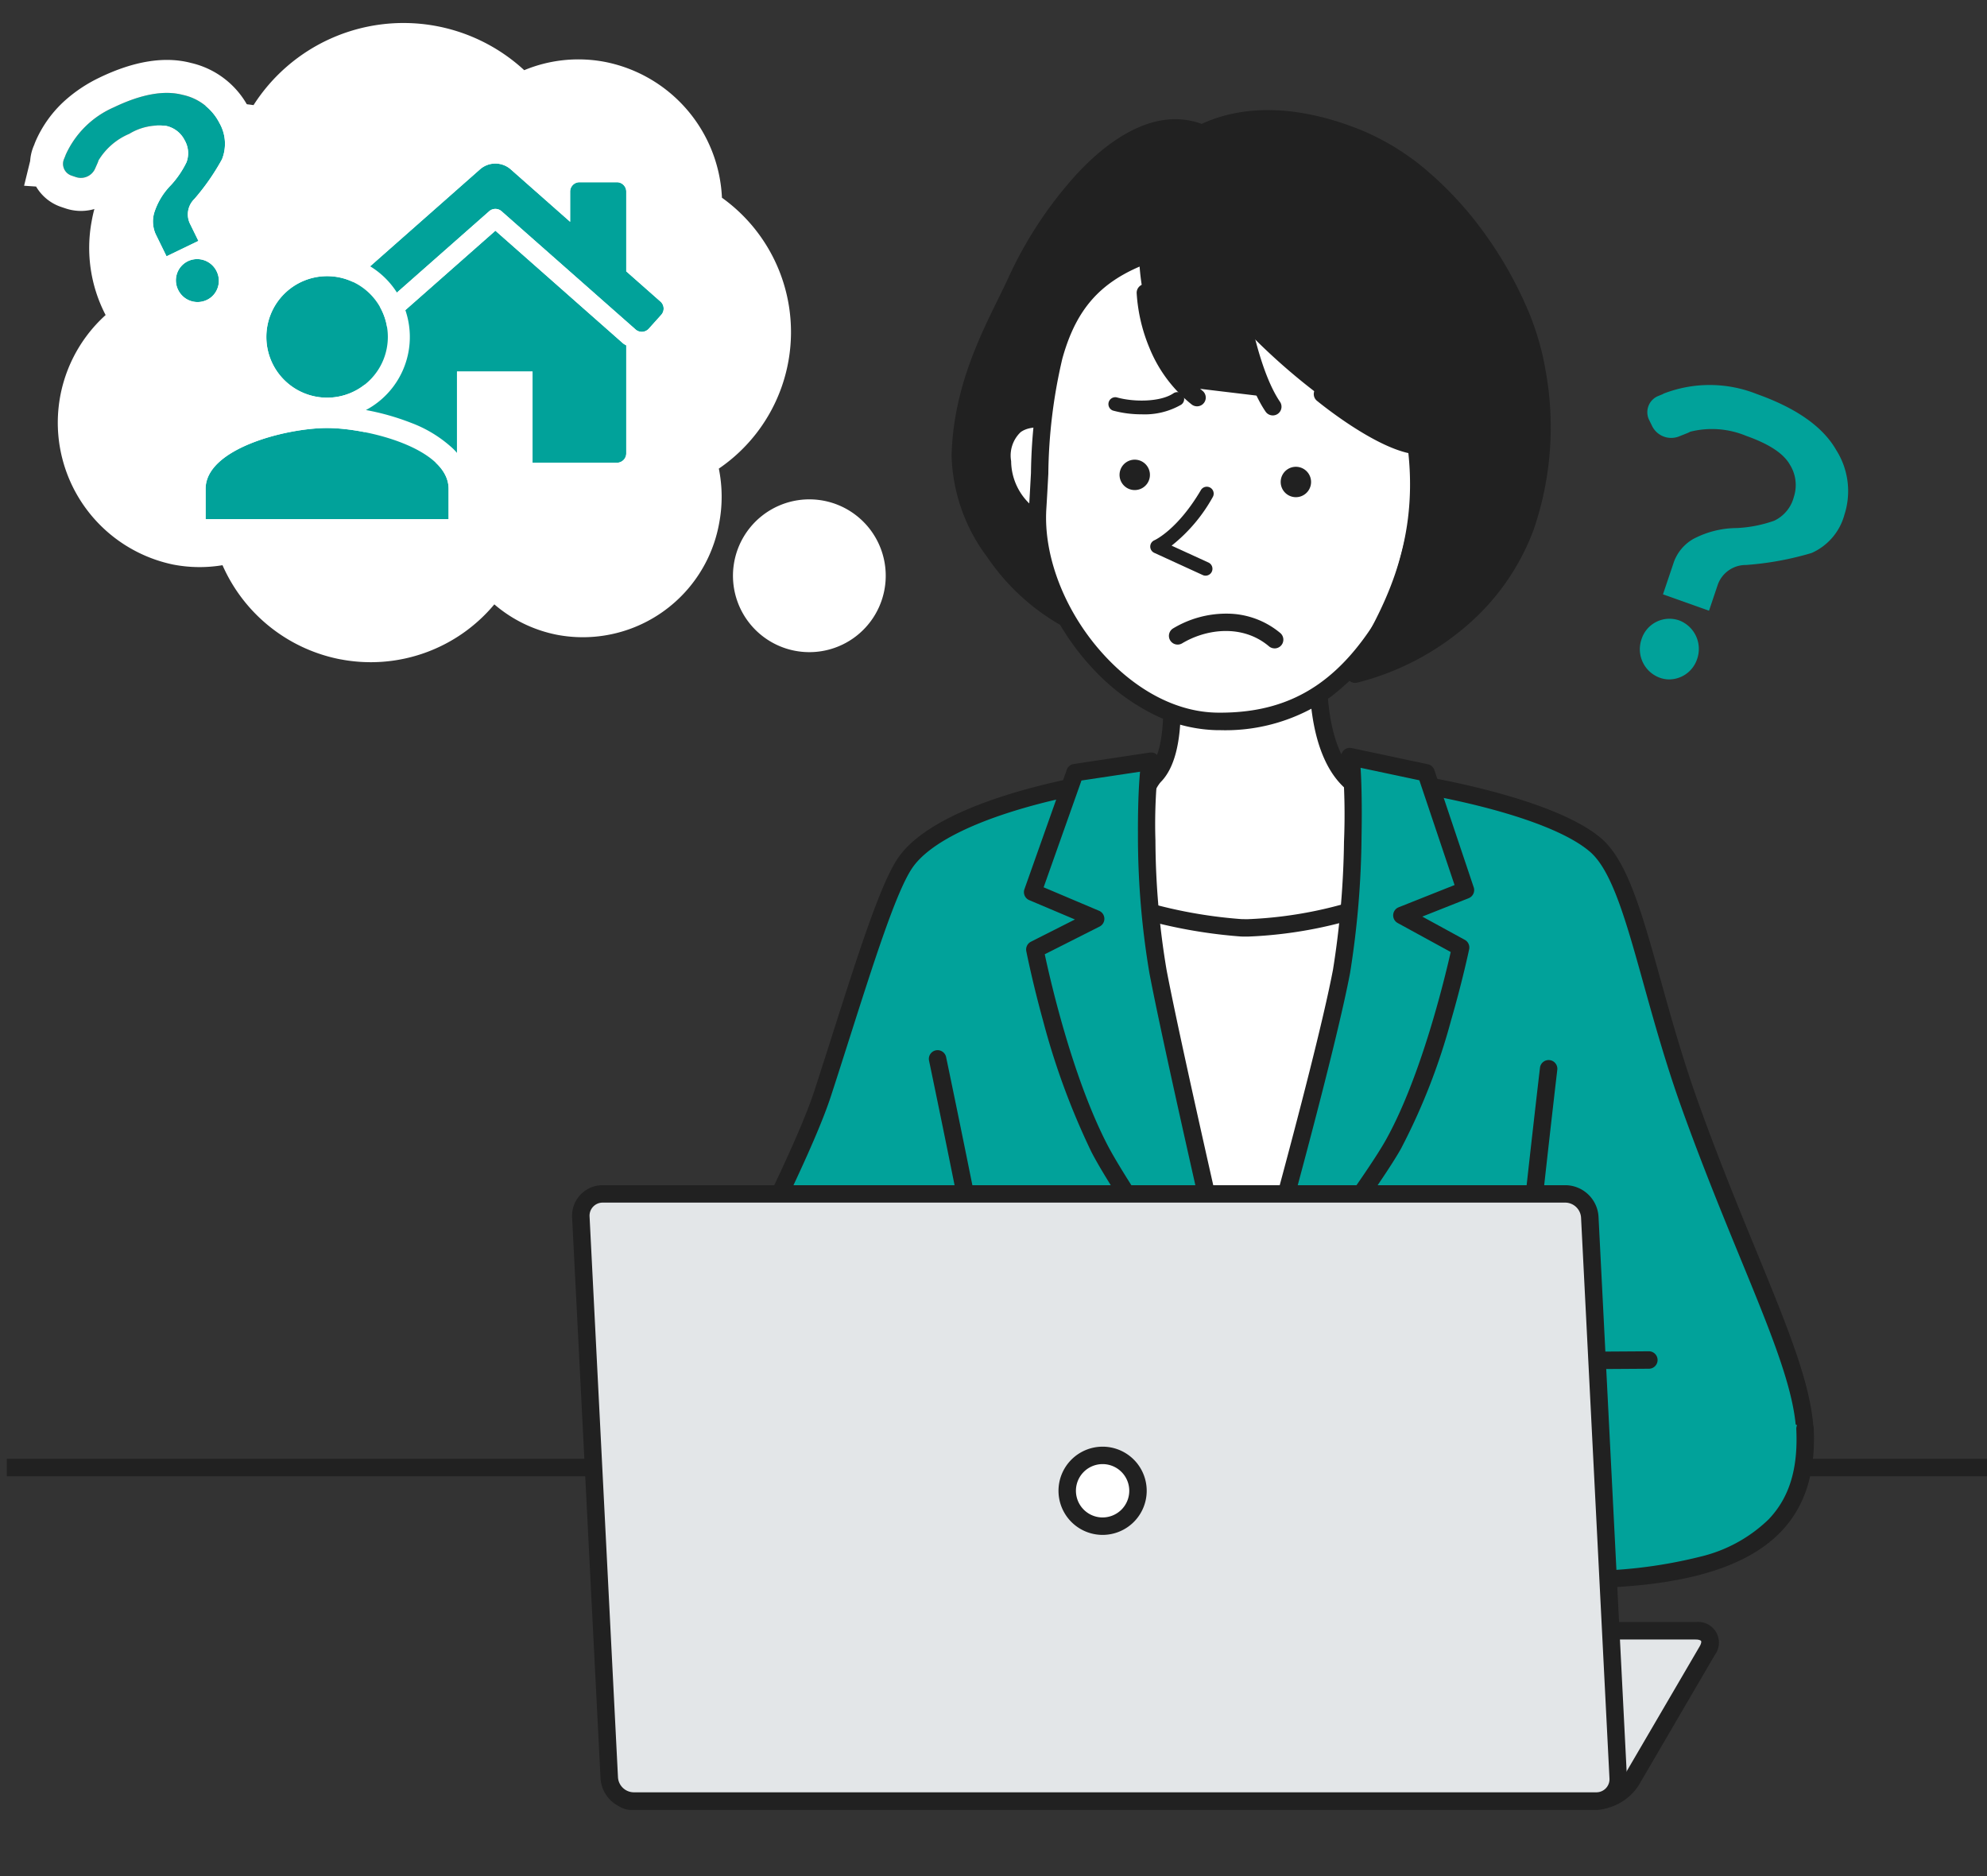 <svg xmlns="http://www.w3.org/2000/svg" xmlns:xlink="http://www.w3.org/1999/xlink" width="180.616" height="170.523" viewBox="0 0 180.616 170.523"><rect x="0" y="0" width="180.616" height="170.523" fill="#333333" stroke="none"/><defs><clipPath id="a"><rect width="180" height="170" transform="translate(30.114 0)" fill="none"/></clipPath></defs><g transform="translate(-29.498 0.523)"><g clip-path="url(#a)"><path d="M154.775,68.851c-4.748-4.106-20.623-7-31.858-7-10.292,0-27.2,3.01-30.964,8.676-1.874,2.824-4.471,11.693-7.456,20.879-1.818,5.592-8.2,17.709-9.88,21.344-3.225,6.986-3.475,13.428-1.678,14.634,7.084,4.753,27.543.472,27.543.472H148.3s25.119,11.085,25.493-4.946c.144-6.234-5.128-15.588-10.44-30.386-3.914-10.906-5.127-20.692-8.575-23.675" transform="translate(19.78 7.444)" fill="#01a29a"/><path d="M122.917,61.06a95.666,95.666,0,0,1,18.523,1.976c3.842.8,10.751,2.532,13.854,5.215,2.366,2.046,3.688,6.793,5.362,12.8.945,3.391,2.016,7.235,3.44,11.2,1.835,5.112,3.661,9.563,5.273,13.489,3.084,7.515,5.312,12.944,5.214,17.183-.144,6.185-3.827,9.454-10.651,9.454a37.176,37.176,0,0,1-10.742-1.9c-2.592-.8-4.509-1.6-5.056-1.831H100.562a94.239,94.239,0,0,1-16.463,1.77c-5.348,0-9.251-.8-11.6-2.377-1.582-1.062-1.551-4.14-1.392-5.88A30.863,30.863,0,0,1,73.9,112.42c.457-.991,1.271-2.626,2.213-4.52,2.518-5.061,6.323-12.71,7.633-16.738.573-1.764,1.134-3.521,1.675-5.22,2.307-7.233,4.3-13.479,5.874-15.852,2.29-3.45,8.608-5.6,13.505-6.794A82.317,82.317,0,0,1,122.917,61.06ZM163.931,130.8a10.558,10.558,0,0,0,6.345-1.662c1.739-1.287,2.655-3.387,2.722-6.244.09-3.907-2.085-9.208-5.1-16.545-1.618-3.942-3.451-8.409-5.3-13.555-1.444-4.024-2.523-7.9-3.475-11.314-1.6-5.752-2.868-10.3-4.872-12.029-2.1-1.815-6.764-3.541-13.139-4.862a95.408,95.408,0,0,0-18.2-1.943,80.612,80.612,0,0,0-17.743,2.191c-6.534,1.595-10.995,3.772-12.561,6.131C91.16,73.156,89.2,79.3,86.928,86.424c-.542,1.7-1.1,3.459-1.678,5.228-1.346,4.14-5.182,11.851-7.721,16.954-.936,1.882-1.745,3.508-2.193,4.478a29.252,29.252,0,0,0-2.653,9.225c-.269,2.939.311,4.161.7,4.419,2.084,1.4,5.691,2.108,10.718,2.108a92.7,92.7,0,0,0,16.221-1.753.793.793,0,0,1,.162-.017H148.3a.793.793,0,0,1,.32.067C148.7,127.17,157.013,130.8,163.931,130.8Z" transform="translate(19.78 7.444)" fill="#212121"/><path d="M124.652,110.8h-6.525L104.332,70.911h33Z" transform="translate(21.755 7.993)" fill="#fff"/><path d="M133.86,74.14s-7.084,2.983-13.605,2.8a45.669,45.669,0,0,1-11-2.237s1.172-9.533,3.169-11.6c2.516-2.609,1.211-10.532,1.211-10.532l13.7-.28s-.746,8.109,2.889,11.372c2.309,2.072,3.635,10.486,3.635,10.486" transform="translate(22.054 6.863)" fill="#fff"/><path d="M120.85,77.737c-.207,0-.415,0-.618-.009A45.885,45.885,0,0,1,109,75.449a.793.793,0,0,1-.531-.847c.012-.1.3-2.445.846-5.088.761-3.707,1.592-5.987,2.54-6.97,1.835-1.9,1.344-7.758,1-9.854a.793.793,0,0,1,.766-.921l13.7-.28a.792.792,0,0,1,.805.865c-.007.077-.664,7.753,2.63,10.71,1.075.964,2.058,3.12,2.921,6.408.623,2.374.954,4.456.968,4.544a.793.793,0,0,1-.475.854A39.416,39.416,0,0,1,120.85,77.737Zm-10.726-3.59a43.023,43.023,0,0,0,10.154,2c.187.005.38.008.572.008a37.644,37.644,0,0,0,12.122-2.514c-.466-2.617-1.7-7.975-3.276-9.394-3.185-2.859-3.286-8.88-3.2-11.152l-11.955.244a31.672,31.672,0,0,1,.225,3.509c.017,3.275-.579,5.563-1.771,6.8C111.748,64.935,110.619,70.509,110.124,74.147Z" transform="translate(22.054 6.863)" fill="#212121"/><path d="M0-.793H239.045a.792.792,0,0,1,.792.792V56.63a.792.792,0,0,1-.792.792H0a.792.792,0,0,1-.792-.792V0A.792.792,0,0,1,0-.793ZM238.252.792H.792V55.838h237.46Z" transform="translate(16.258 132.857)" fill="#212121"/><path d="M128.756,80.377c1.352-7.1,1.146-19.535.759-19.516l6.923,1.47,3.578,10.661-5.777,2.3,5.338,2.919s-2.3,11.073-6.1,17.889c-2.419,4.328-13.851,19.419-13.851,19.419S127,89.611,128.756,80.377" transform="translate(22.683 7.382)" fill="#01a29a"/><path d="M129.517,60.068a.816.816,0,0,1,.2.024l6.892,1.463a.792.792,0,0,1,.587.523l3.578,10.661a.792.792,0,0,1-.458.989L136.1,75.4l3.859,2.11a.792.792,0,0,1,.4.856c-.006.028-.592,2.84-1.639,6.448a57.218,57.218,0,0,1-4.55,11.666c-2.418,4.326-13.443,18.893-13.911,19.511a.792.792,0,0,1-1.394-.7c.074-.259,7.387-25.977,9.118-35.071a79.665,79.665,0,0,0,1-11.64,58.614,58.614,0,0,0-.151-7.327.793.793,0,0,1,.645-1.192Zm6.315,2.944-5.344-1.135c.022.31.042.674.058,1.089.055,1.406.067,3.215.033,5.093a82.738,82.738,0,0,1-1.044,12.465c-1.322,6.942-5.851,23.429-8,31.124,3.508-4.7,9.587-12.966,11.248-15.938,3.219-5.759,5.37-14.751,5.9-17.091l-4.817-2.634a.792.792,0,0,1,.087-1.432l5.08-2.02Z" transform="translate(22.683 7.382)" fill="#212121"/><path d="M113.156,80.353c-1.518-8-1.011-19.125-.626-19.1L105.616,62.3l-3.848,10.858,5.725,2.423-5.525,2.793s2.084,10.7,5.84,18.026c2.511,4.9,13.364,20.027,13.364,20.027s-6.442-27.777-8.016-36.072" transform="translate(21.599 7.406)" fill="#01a29a"/><path d="M112.529,60.463l.06,0a.793.793,0,0,1,.607,1.22,47.378,47.378,0,0,0-.269,6.773A72.469,72.469,0,0,0,113.935,80.2c1.553,8.185,7.945,35.763,8.009,36.041a.793.793,0,0,1-1.416.641c-.445-.62-10.917-15.235-13.426-20.127a66.428,66.428,0,0,1-4.388-11.911c-.987-3.579-1.52-6.3-1.526-6.325a.792.792,0,0,1,.42-.859l4-2.022-4.151-1.757a.792.792,0,0,1-.438-.995l3.848-10.858a.793.793,0,0,1,.629-.519l6.88-1.036A.812.812,0,0,1,112.529,60.463Zm6.969,52.231c-1.832-7.966-5.918-25.855-7.121-32.194a74.979,74.979,0,0,1-1.04-12.612c-.009-1.752.033-3.44.118-4.753.023-.349.047-.658.074-.927l-5.325.8-3.44,9.706,5.037,2.132a.792.792,0,0,1,.049,1.437L102.866,78.8c.494,2.323,2.483,11.06,5.647,17.231C110.256,99.435,116.172,107.972,119.5,112.695Z" transform="translate(21.599 7.406)" fill="#212121"/><path d="M143.083,118.785h-.018a.792.792,0,0,1-.775-.81c.114-5.1,2.96-29.427,3.081-30.461a.792.792,0,1,1,1.574.185c-.03.252-2.959,25.29-3.071,30.312A.793.793,0,0,1,143.083,118.785Z" transform="translate(24.109 9.007)" fill="#212121"/><path d="M99.577,118.653a.793.793,0,0,1-.786-.7c-.687-5.908-5.9-30.81-5.954-31.061a.793.793,0,0,1,1.551-.325c.215,1.027,5.282,25.224,5.977,31.2a.793.793,0,0,1-.7.879A.8.8,0,0,1,99.577,118.653Z" transform="translate(21.104 8.954)" fill="#212121"/><path d="M156.287,112.561s-24.607.187-26.658,0c-4.835-.439-2.154,20.412-2.237,20.133,0,0,15.158-.187,22-.187,17.336,0,21.438-5.779,21.064-13.7" transform="translate(23.115 10.522)" fill="#01a29a"/><path d="M127.394,133.49a.8.8,0,0,1-.794-.8c-.007-.071-.022-.222-.039-.381-.142-1.359-.573-5.494-.623-9.642-.067-5.506.546-8.837,1.874-10.183a2.3,2.3,0,0,1,1.89-.716c1.591.145,18.082.061,26.58,0h.006a.793.793,0,0,1,.006,1.585c-1.006.008-24.67.185-26.735,0a.716.716,0,0,0-.618.251c-.564.571-1.5,2.506-1.417,9.051.047,3.842.428,7.69.588,9.241,3.11-.037,15.369-.178,21.279-.178a43.465,43.465,0,0,0,11.542-1.282,13.344,13.344,0,0,0,6.211-3.389c1.89-1.981,2.69-4.587,2.52-8.2a.792.792,0,1,1,1.583-.075c.19,4.021-.778,7.086-2.957,9.37-3.313,3.473-9.5,5.162-18.9,5.162-6.524,0-20.808.172-21.92.186Q127.432,133.49,127.394,133.49Z" transform="translate(23.115 10.522)" fill="#212121"/><path d="M121.485,10.809a8.481,8.481,0,0,0-2.827-2.692c-6.661-4.5-14.636,5.455-17.992,12.8-1.714,3.751-4.941,8.98-5.1,15.9-.133,5.763,5.072,12.537,9.964,14.937s3.4,1.308,3.4,1.308-3.171-12.066-2.863-16.026,1.447-6.473,6.167-11.643,8.448-11.027,9.25-14.58" transform="translate(21.222 4.108)" fill="#212121"/><path d="M115.106,6.2h0a7.043,7.043,0,0,1,4,1.261,9.079,9.079,0,0,1,3.093,3,.792.792,0,0,1,.064.528A23.935,23.935,0,0,1,119,17.917a59.181,59.181,0,0,1-6.178,8.006c-4.795,5.251-5.684,7.594-5.962,11.17-.271,3.485,2.343,13.834,2.778,15.528a.858.858,0,0,1,.26.911.824.824,0,0,1-.8.566c-.244,0-.578,0-3.914-1.637A20.083,20.083,0,0,1,98.014,46a16.03,16.03,0,0,1-3.241-9.2c.136-5.932,2.493-10.72,4.213-14.216.347-.706.676-1.373.958-1.991a36.7,36.7,0,0,1,6.252-9.451C109.218,7.906,112.3,6.2,115.106,6.2Zm5.529,4.75a9.562,9.562,0,0,0-2.42-2.176,5.486,5.486,0,0,0-3.109-.989c-2.979,0-5.86,2.411-7.752,4.434a35.051,35.051,0,0,0-5.968,9.027c-.292.639-.625,1.316-.978,2.032-1.748,3.551-3.922,7.971-4.051,13.553a14.464,14.464,0,0,0,2.955,8.258,18.732,18.732,0,0,0,6.565,5.95c.851.418,1.485.718,1.958.933-.813-3.252-2.815-11.7-2.558-15a13.843,13.843,0,0,1,1.515-5.67,30.955,30.955,0,0,1,4.857-6.446C116.16,19.916,119.721,14.392,120.635,10.949Z" transform="translate(21.222 4.108)" fill="#212121"/><path d="M104.757,32.3s-5.821-2.134-5.584,3.5,6.118,6.43,6.118,6.43" transform="translate(21.441 5.623)" fill="#fff"/><path d="M105.293,43.025a.8.8,0,0,1-.107-.007,9.452,9.452,0,0,1-3.273-1.208,7.034,7.034,0,0,1-3.531-5.974A4.376,4.376,0,0,1,99.9,31.852c1.962-1.433,5-.342,5.133-.3a.793.793,0,0,1-.544,1.489h0c-.658-.238-2.6-.687-3.657.089a2.939,2.939,0,0,0-.864,2.635,5.441,5.441,0,0,0,2.722,4.657,7.969,7.969,0,0,0,2.713,1.022.793.793,0,0,1-.107,1.578Z" transform="translate(21.441 5.623)" fill="#212121"/><path d="M103.677,27.216c-1.123,4.069-1.115,7.977-1.479,13.8-.554,8.857,7.556,19.261,16.32,19.365,8.16.1,12.75-4.238,16.3-10.785,2.367-4.37,4.011-14.308,2.883-19.884S127.125,14.505,118.672,16.2s-12.965,3.663-14.995,11.014" transform="translate(21.624 4.658)" fill="#fff"/><path d="M120.693,15.212h0a14.541,14.541,0,0,1,6.17,1.5,23.186,23.186,0,0,1,5.422,3.634,24.927,24.927,0,0,1,4.082,4.622,13.353,13.353,0,0,1,2.107,4.593,32.943,32.943,0,0,1-.125,10.67,32.059,32.059,0,0,1-2.838,9.748,23.426,23.426,0,0,1-6.559,8.083,16.551,16.551,0,0,1-10.165,3.119l-.278,0a13.637,13.637,0,0,1-6.133-1.616,19.271,19.271,0,0,1-5.228-4.048,22.72,22.72,0,0,1-4.365-6.842,17.787,17.787,0,0,1-1.375-7.7c.07-1.124.126-2.168.18-3.176a49.424,49.424,0,0,1,1.326-10.786c1.032-3.739,2.752-6.305,5.413-8.076,2.6-1.733,5.957-2.654,10.189-3.5A11.084,11.084,0,0,1,120.693,15.212Zm-1.906,44.378c6.808,0,11.393-3.1,15.33-10.371,2.2-4.065,3.927-13.792,2.8-19.349-.493-2.439-2.726-5.714-5.688-8.344-1.989-1.766-6-4.729-10.54-4.729h0a9.5,9.5,0,0,0-1.865.182c-8.421,1.692-12.5,3.6-14.387,10.448a47.59,47.59,0,0,0-1.271,10.448c-.054,1.012-.11,2.059-.181,3.19-.276,4.413,1.762,9.535,5.319,13.366,3.048,3.284,6.677,5.115,10.219,5.157Z" transform="translate(21.624 4.658)" fill="#212121"/><path d="M111,15.294c-.657,6,1.062,12.4,4.858,15.389l6.885.825a26.579,26.579,0,0,1-1.955-5.9,56.964,56.964,0,0,0,8.52,7.18,29.93,29.93,0,0,0,6.781,3.127c.215,6.548-2.911,16.149-5.556,20.773,0,0,19.817-4.487,16.5-27.584-1.019-7.11-7.661-17.653-16.221-21.117C118.667,3.071,111.653,9.3,111,15.294" transform="translate(22.151 4.063)" fill="#212121"/><path d="M134.732,31.314a.793.793,0,0,1-.776-.638,29.27,29.27,0,0,0-4.989-10.5.792.792,0,0,1,1.3-.9c2.864,4.128,4.579,7.756,5.241,11.092a.793.793,0,0,1-.778.947Z" transform="translate(23.291 4.882)" fill="#212121"/><path d="M116.122,31.438a.789.789,0,0,1-.489-.169,12.646,12.646,0,0,1-3.836-5.137,15.291,15.291,0,0,1-1.162-4.971.792.792,0,1,1,1.583-.086,12.52,12.52,0,0,0,4.394,8.947.793.793,0,0,1-.49,1.416Z" transform="translate(22.186 4.968)" fill="#212121"/><path d="M130.488,57.48a.793.793,0,0,1-.688-1.186c.184-.322.371-.645.57-.987,2.484-4.28,5.866-10.107,4.954-18.711-3.441-.771-8.122-4.6-8.331-4.772A.793.793,0,0,1,128,30.6h0c1.417,1.166,5.64,4.252,8.13,4.528a.792.792,0,0,1,.7.688c1.134,8.951-2.062,15.039-4.656,19.541a23.581,23.581,0,0,0,7.476-4.329c5.828-5.079,8.035-12.413,6.561-21.8-1.145-7.292-7.742-17.272-15.736-20.507-6.24-2.525-10.482-1.8-12.942-.753a9.586,9.586,0,0,0-5.24,5.23.792.792,0,1,1-1.472-.587,11.159,11.159,0,0,1,6.09-6.1c2.737-1.168,7.414-1.987,14.159.742a22.441,22.441,0,0,1,6.211,3.9,32.22,32.22,0,0,1,5.039,5.571,35.622,35.622,0,0,1,3.6,6.257,24.71,24.71,0,0,1,1.859,6,28.713,28.713,0,0,1-1.069,14.58,21.231,21.231,0,0,1-6.069,8.707,24.339,24.339,0,0,1-9.988,5.195A.793.793,0,0,1,130.488,57.48Z" transform="translate(22.193 4.062)" fill="#212121"/><path d="M122.56,32.547a.792.792,0,0,1-.656-.346c-2.522-3.7-3.872-12.214-3.888-15.74a.792.792,0,0,1,1.585-.007c.015,3.264,1.3,11.466,3.613,14.855a.793.793,0,0,1-.654,1.239Z" transform="translate(22.634 4.686)" fill="#212121"/><path d="M116.838,45.783a.623.623,0,0,1-.26-.057l-4.406-2.018a.626.626,0,0,1,.019-1.146c.017-.007,2.1-.943,4.23-4.575a.626.626,0,0,1,1.079.633,14.74,14.74,0,0,1-3.751,4.435l3.35,1.534a.626.626,0,0,1-.261,1.194Z" transform="translate(22.247 6.014)" fill="#212121"/><path d="M125.771,37.224a1.381,1.381,0,1,1-1.554-1.184h0a1.381,1.381,0,0,1,1.553,1.184" transform="translate(22.89 5.874)" fill="#212121"/><path d="M111.962,36.615a1.381,1.381,0,1,1-1.554-1.184h0a1.38,1.38,0,0,1,1.553,1.184" transform="translate(22.051 5.836)" fill="#212121"/><path d="M111.244,31.61a9.816,9.816,0,0,1-2.612-.342.626.626,0,0,1,.342-1.2c1.563.444,3.981.431,5.162-.367a.625.625,0,0,1,.7,1.037A6.639,6.639,0,0,1,111.244,31.61Z" transform="translate(22.026 5.522)" fill="#212121"/><path d="M123.006,50.928a7.646,7.646,0,0,0-8.83-.335" transform="translate(22.353 6.684)" fill="#fff"/><path d="M123.005,51.721a.789.789,0,0,1-.511-.187c-2.4-2.03-5.7-1.594-7.909-.262a.793.793,0,0,1-.82-1.357,9.362,9.362,0,0,1,4.9-1.351,7.575,7.575,0,0,1,4.853,1.759.793.793,0,0,1-.512,1.4Z" transform="translate(22.353 6.684)" fill="#212121"/><path d="M158.312,149.417a4.068,4.068,0,0,1-3.163,1.815H67.638c-1.156,0-1.625-.817-1.042-1.815l6.919-11.842a4.068,4.068,0,0,1,3.163-1.815h87.512c1.156,0,1.625.817,1.042,1.815Z" transform="translate(19.447 11.932)" fill="#e3e6e8"/><path d="M155.149,152.025H67.638a1.882,1.882,0,0,1-1.726-3.007l6.919-11.842a4.863,4.863,0,0,1,3.847-2.208h87.512a1.882,1.882,0,0,1,1.726,3.007L159,149.817A4.863,4.863,0,0,1,155.149,152.025ZM76.679,136.553a3.28,3.28,0,0,0-2.479,1.422l-6.919,11.842c-.151.259-.16.433-.128.487s.186.135.486.135h87.511a3.281,3.281,0,0,0,2.479-1.422l6.92-11.842c.151-.259.16-.433.128-.487s-.186-.135-.486-.135Z" transform="translate(19.447 11.932)" fill="#212121"/><path d="M157.346,151.406a1.983,1.983,0,0,1-2,2.1H67.839a2.241,2.241,0,0,1-2.208-2.1l-2.584-50.981a1.984,1.984,0,0,1,2-2.1h87.511a2.242,2.242,0,0,1,2.208,2.1Z" transform="translate(19.247 9.659)" fill="#e3e6e8"/><path d="M155.35,154.3H67.839a3.039,3.039,0,0,1-3-2.852l-2.584-50.981a2.776,2.776,0,0,1,2.788-2.932h87.511a3.039,3.039,0,0,1,3,2.852l2.584,50.981a2.776,2.776,0,0,1-2.788,2.932ZM65.042,99.118a1.191,1.191,0,0,0-1.2,1.267l2.584,50.981a1.453,1.453,0,0,0,1.417,1.347H155.35a1.191,1.191,0,0,0,1.2-1.267l-2.584-50.981a1.453,1.453,0,0,0-1.417-1.347Z" transform="translate(19.247 9.659)" fill="#212121"/><path d="M111.159,123.949a3.216,3.216,0,1,1-3.216-3.216,3.216,3.216,0,0,1,3.216,3.216" transform="translate(21.779 11.019)" fill="#fff"/><path d="M107.943,119.94a4.009,4.009,0,1,1-4.008,4.009A4.013,4.013,0,0,1,107.943,119.94Zm0,6.432a2.424,2.424,0,1,0-2.423-2.424A2.426,2.426,0,0,0,107.943,126.373Z" transform="translate(21.779 11.019)" fill="#212121"/></g><path d="M546.209,20479.947a14.774,14.774,0,0,1-11.152-7.984,12.68,12.68,0,0,1-4.474.178,13.174,13.174,0,0,1-7.326-22.326,13.213,13.213,0,0,1-1.71-8.479,12.952,12.952,0,0,1,14.137-11.277,16.182,16.182,0,0,1,24.406-4.459,12.844,12.844,0,0,1,7.3-1.135,13.188,13.188,0,0,1,11.255,11.77,15.016,15.016,0,0,1,1.006,24.6,12.9,12.9,0,0,1,.292,4.934,12.593,12.593,0,0,1-14.125,10.928,12.41,12.41,0,0,1-5.9-2.473,14.625,14.625,0,0,1-13.7,5.721Zm41.228-2.939a6.943,6.943,0,1,1,.944.064A7.052,7.052,0,0,1,587.438,20477.008Z" transform="translate(586.82 -20421.064) rotate(3)" fill="#fff"/><path d="M548.209,20480.584a15.14,15.14,0,0,1-8.928-2.906,15.582,15.582,0,0,1-4.491-5.148,13.312,13.312,0,0,1-2.459.23,13.483,13.483,0,0,1-1.815-.123,13.3,13.3,0,0,1-8.87-5.242,26.891,26.891,0,0,0-.43-21.49,13.758,13.758,0,0,1,4.333-13.084,13.285,13.285,0,0,1,8.778-3.334c.361,0,.726.016,1.088.045a17.01,17.01,0,0,1,5.926-5.863,16.607,16.607,0,0,1,8.412-2.3,17.043,17.043,0,0,1,2.271.154,16.679,16.679,0,0,1,8.14,3.492,13.233,13.233,0,0,1,5.461-1.172,13.7,13.7,0,0,1,1.83.125,13.449,13.449,0,0,1,7.983,4.121,13.921,13.921,0,0,1,3.675,7.854,15.341,15.341,0,0,1,5.462,6.275,15.6,15.6,0,0,1-.66,14.582,15.226,15.226,0,0,1-3.7,4.234,13.4,13.4,0,0,1-4.155,13.033,12.909,12.909,0,0,1-16.052.85,15.469,15.469,0,0,1-4.99,4.035A15.123,15.123,0,0,1,548.209,20480.584Zm-12.881-9.193.176.346a14.168,14.168,0,0,0,24.009,2.188l.3-.4.4.307a11.948,11.948,0,0,0,7.294,2.484,12.158,12.158,0,0,0,11.933-10.609,12.364,12.364,0,0,0-.28-4.742l-.083-.324.267-.2a14.313,14.313,0,0,0,5.6-9.625,14.5,14.5,0,0,0-6.568-14.158l-.206-.129-.025-.242a12.643,12.643,0,0,0-10.826-11.324,12.319,12.319,0,0,0-7.013,1.09l-.288.139-.246-.205a15.683,15.683,0,0,0-23.654,4.324l-.163.281-.323-.033a12.162,12.162,0,0,0-1.3-.07,12.638,12.638,0,0,0-10.638,19.074l.2.334-.274.273a12.674,12.674,0,0,0,7.041,21.477,12.214,12.214,0,0,0,4.3-.17Zm53.055,6.182a7.7,7.7,0,0,1-1.011-.068,7.608,7.608,0,0,1-3.9-13.223,7.4,7.4,0,0,1,4.887-1.855,7.6,7.6,0,0,1,4.909,13.291A7.409,7.409,0,0,1,588.382,20477.572Zm-.021-14.146a6.58,6.58,0,0,0-.856,13.086,6.348,6.348,0,0,0,.876.061,6.58,6.58,0,0,0,.854-13.086A6.261,6.261,0,0,0,588.361,20463.426Z" transform="translate(586.82 -20421.064) rotate(3)" fill="rgba(188,188,188,0)"/><path d="M1.728,19.1A1.962,1.962,0,0,1,.4,16.674a1.934,1.934,0,0,1,2.4-1.346,1.965,1.965,0,0,1,1.33,2.428A1.945,1.945,0,0,1,2.266,19.18,1.98,1.98,0,0,1,1.728,19.1Zm-.072-5.4.614-2.156a2.839,2.839,0,0,1,1.189-1.525A6.279,6.279,0,0,1,6.29,9.16a8.665,8.665,0,0,0,2.439-.6A2.351,2.351,0,0,0,9.941,6.947,2.447,2.447,0,0,0,9.56,4.871,5.192,5.192,0,0,0,6.587,3.166a5.983,5.983,0,0,0-3.7-.074,1.556,1.556,0,0,1-.175.1l-.576.258A1.415,1.415,0,0,1,.367,2.861L.154,2.482A1.124,1.124,0,0,1,.691.875L.962.75l0,0A.612.612,0,0,1,1.027.707,8.541,8.541,0,0,1,7.151.43q3.985,1.163,5.416,3.352a4.888,4.888,0,0,1,.766,4.148A3.8,3.8,0,0,1,11.3,10.523a20.586,20.586,0,0,1-4.276,1,1.95,1.95,0,0,0-1.787,1.354L4.746,14.6Z" transform="translate(34.238 13.699) rotate(-42)" fill="#01a29a"/><path d="M2.266,19.18a1.945,1.945,0,0,0,1.863-1.424A1.965,1.965,0,0,0,2.8,15.328,1.934,1.934,0,0,0,.4,16.674,1.956,1.956,0,0,0,2.266,19.18M4.746,14.6l.492-1.729A1.95,1.95,0,0,1,7.025,11.52a20.586,20.586,0,0,0,4.276-1A3.8,3.8,0,0,0,13.333,7.93a4.888,4.888,0,0,0-.766-4.148Q11.138,1.6,7.151.43A8.541,8.541,0,0,0,1.027.707.613.613,0,0,0,.958.746l0,0L.691.875A1.124,1.124,0,0,0,.154,2.482l.213.379a1.415,1.415,0,0,0,1.768.584l.576-.258a1.555,1.555,0,0,0,.175-.1,5.983,5.983,0,0,1,3.7.074A5.192,5.192,0,0,1,9.56,4.871a2.447,2.447,0,0,1,.381,2.076A2.351,2.351,0,0,1,8.729,8.559a8.664,8.664,0,0,1-2.439.6,6.279,6.279,0,0,0-2.832.857,2.839,2.839,0,0,0-1.189,1.525L1.655,13.7l3.091.9M2.266,22.18a4.98,4.98,0,0,1-1.354-.191l-.012,0a4.966,4.966,0,0,1-3.388-6.128,4.936,4.936,0,0,1,.913-1.764l.96-3.372A5.754,5.754,0,0,1,1.708,7.581a8.852,8.852,0,0,1,4.205-1.4l.193-.026C6,6.121,5.88,6.084,5.75,6.047a4.723,4.723,0,0,0-1.283-.213,1.98,1.98,0,0,0-.416.04c-.042.02-.086.041-.133.061l-.564.253a4.306,4.306,0,0,1-1.76.372A4.4,4.4,0,0,1-2.248,4.331l-.212-.376a4.172,4.172,0,0,1-.452-2.9L-3.675.27l1.92-1.307a4.191,4.191,0,0,1,1.206-.82l.067-.031c.056-.031.1-.057.144-.077l.108-.053A10.751,10.751,0,0,1,4.305-3a13.258,13.258,0,0,1,3.681.55l.005,0c3.35.978,5.734,2.522,7.086,4.59A7.884,7.884,0,0,1,16.219,8.75a6.733,6.733,0,0,1-3.66,4.5l-.011.005a18.738,18.738,0,0,1-4.628,1.16L7.2,16.947a4.958,4.958,0,0,1-.184,1.632,4.944,4.944,0,0,1-4.748,3.6Z" transform="translate(34.238 13.699) rotate(-42)" fill="#fff"/><path d="M1225.491,17566.313a2.761,2.761,0,0,1-1.833-3.408,2.665,2.665,0,0,1,3.31-1.891,2.771,2.771,0,0,1,1.833,3.412,2.689,2.689,0,0,1-2.568,2A2.581,2.581,0,0,1,1225.491,17566.313Zm-.1-7.582.846-3.023a3.979,3.979,0,0,1,1.639-2.145,8.544,8.544,0,0,1,3.9-1.2,11.8,11.8,0,0,0,3.362-.844,3.3,3.3,0,0,0,1.671-2.262,3.481,3.481,0,0,0-.525-2.912c-.625-.977-1.986-1.77-4.1-2.395a8.1,8.1,0,0,0-5.1-.107,1.771,1.771,0,0,1-.242.135l-.793.365a1.935,1.935,0,0,1-2.438-.824l-.294-.529a1.592,1.592,0,0,1,.741-2.258l.373-.174-.005-.006c.031-.021.063-.037.095-.055a11.579,11.579,0,0,1,8.443-.389q5.493,1.635,7.465,4.7a6.968,6.968,0,0,1,1.056,5.824,5.323,5.323,0,0,1-2.8,3.639,27.874,27.874,0,0,1-5.895,1.4,2.7,2.7,0,0,0-2.464,1.9l-.678,2.426Z" transform="translate(-124.098 -17545.305) rotate(3)" fill="#01a29a"/><path d="M15.3,6.106,3.69,16.343a2.457,2.457,0,0,1-.291.178v9.823a.85.85,0,0,0,.85.85h7.558V18.905h6.868v8.289h7.668a.85.85,0,0,0,.85-.85V16.524a2.478,2.478,0,0,1-.279-.17ZM30.31,12.55,27.193,9.8V2.549a.85.85,0,0,0-.85-.85h-3.4a.85.85,0,0,0-.85.85V5.295L16.717.548a2.116,2.116,0,0,0-2.839,0l-13.6,12a.85.85,0,0,0-.064,1.2l1.137,1.265a.85.85,0,0,0,1.2.064L14.734,4.336a.85.85,0,0,1,1.124,0l12.18,10.743a.851.851,0,0,0,1.2-.064l1.137-1.265A.849.849,0,0,0,30.31,12.55Z" transform="translate(59.23 14.34)" fill="#01a29a"/><path d="M15.294,0a2.106,2.106,0,0,0-1.416.545l-13.6,12a.85.85,0,0,0-.064,1.2l1.137,1.265a.85.85,0,0,0,1.2.064L14.734,4.336a.85.85,0,0,1,1.124,0l12.18,10.743a.851.851,0,0,0,1.2-.064l1.137-1.265a.849.849,0,0,0-.065-1.2L27.193,9.8V2.549a.85.85,0,0,0-.85-.85h-3.4a.85.85,0,0,0-.85.85V5.295L16.717.548A2.127,2.127,0,0,0,15.294,0m0,6.106L3.69,16.343a2.456,2.456,0,0,1-.291.178v9.823a.85.85,0,0,0,.85.85h7.558V18.905h6.868v8.289h7.668a.85.85,0,0,0,.85-.85V16.524a2.477,2.477,0,0,1-.279-.17L15.3,6.106m0-7.106h0a3.125,3.125,0,0,1,2.086.8l3.713,3.278V2.549A1.852,1.852,0,0,1,22.944.7h3.4a1.852,1.852,0,0,1,1.85,1.85v6.8l2.785,2.459a1.849,1.849,0,0,1,.141,2.613l-1.137,1.265a1.852,1.852,0,0,1-1.789.567V26.344a1.852,1.852,0,0,1-1.85,1.85H17.675V19.905H12.807v8.289H4.249a1.852,1.852,0,0,1-1.85-1.85V16.251A1.851,1.851,0,0,1,.61,15.683L-.526,14.418a1.853,1.853,0,0,1,.139-2.612L-.38,11.8,13.212-.2A3.108,3.108,0,0,1,15.294-1Z" transform="translate(59.23 14.34)" fill="#fff"/><path d="M17.043,17.043a5.522,5.522,0,1,0-5.521-5.522A5.52,5.52,0,0,0,17.043,17.043Zm0,2.761C13.357,19.8,6,21.654,6,25.326v2.761H28.086V25.326C28.086,21.654,20.729,19.8,17.043,19.8Z" transform="translate(42.188 18.577)" fill="#01a29a"/><path d="M17.043,6a5.522,5.522,0,1,0,5.521,5.522A5.52,5.52,0,0,0,17.043,6m0,13.8C13.357,19.8,6,21.654,6,25.326v2.761H28.086V25.326c0-3.672-7.357-5.522-11.043-5.522m0-15.8a7.521,7.521,0,0,1,3.53,14.162,22.363,22.363,0,0,1,4.117,1.169,11.52,11.52,0,0,1,3.545,2.113,5.208,5.208,0,0,1,1.851,3.882v4.761H4V25.326a5.208,5.208,0,0,1,1.851-3.882A11.52,11.52,0,0,1,9.4,19.331a22.363,22.363,0,0,1,4.117-1.169A7.521,7.521,0,0,1,17.043,4Z" transform="translate(42.188 18.577)" fill="#fff"/></g></svg>